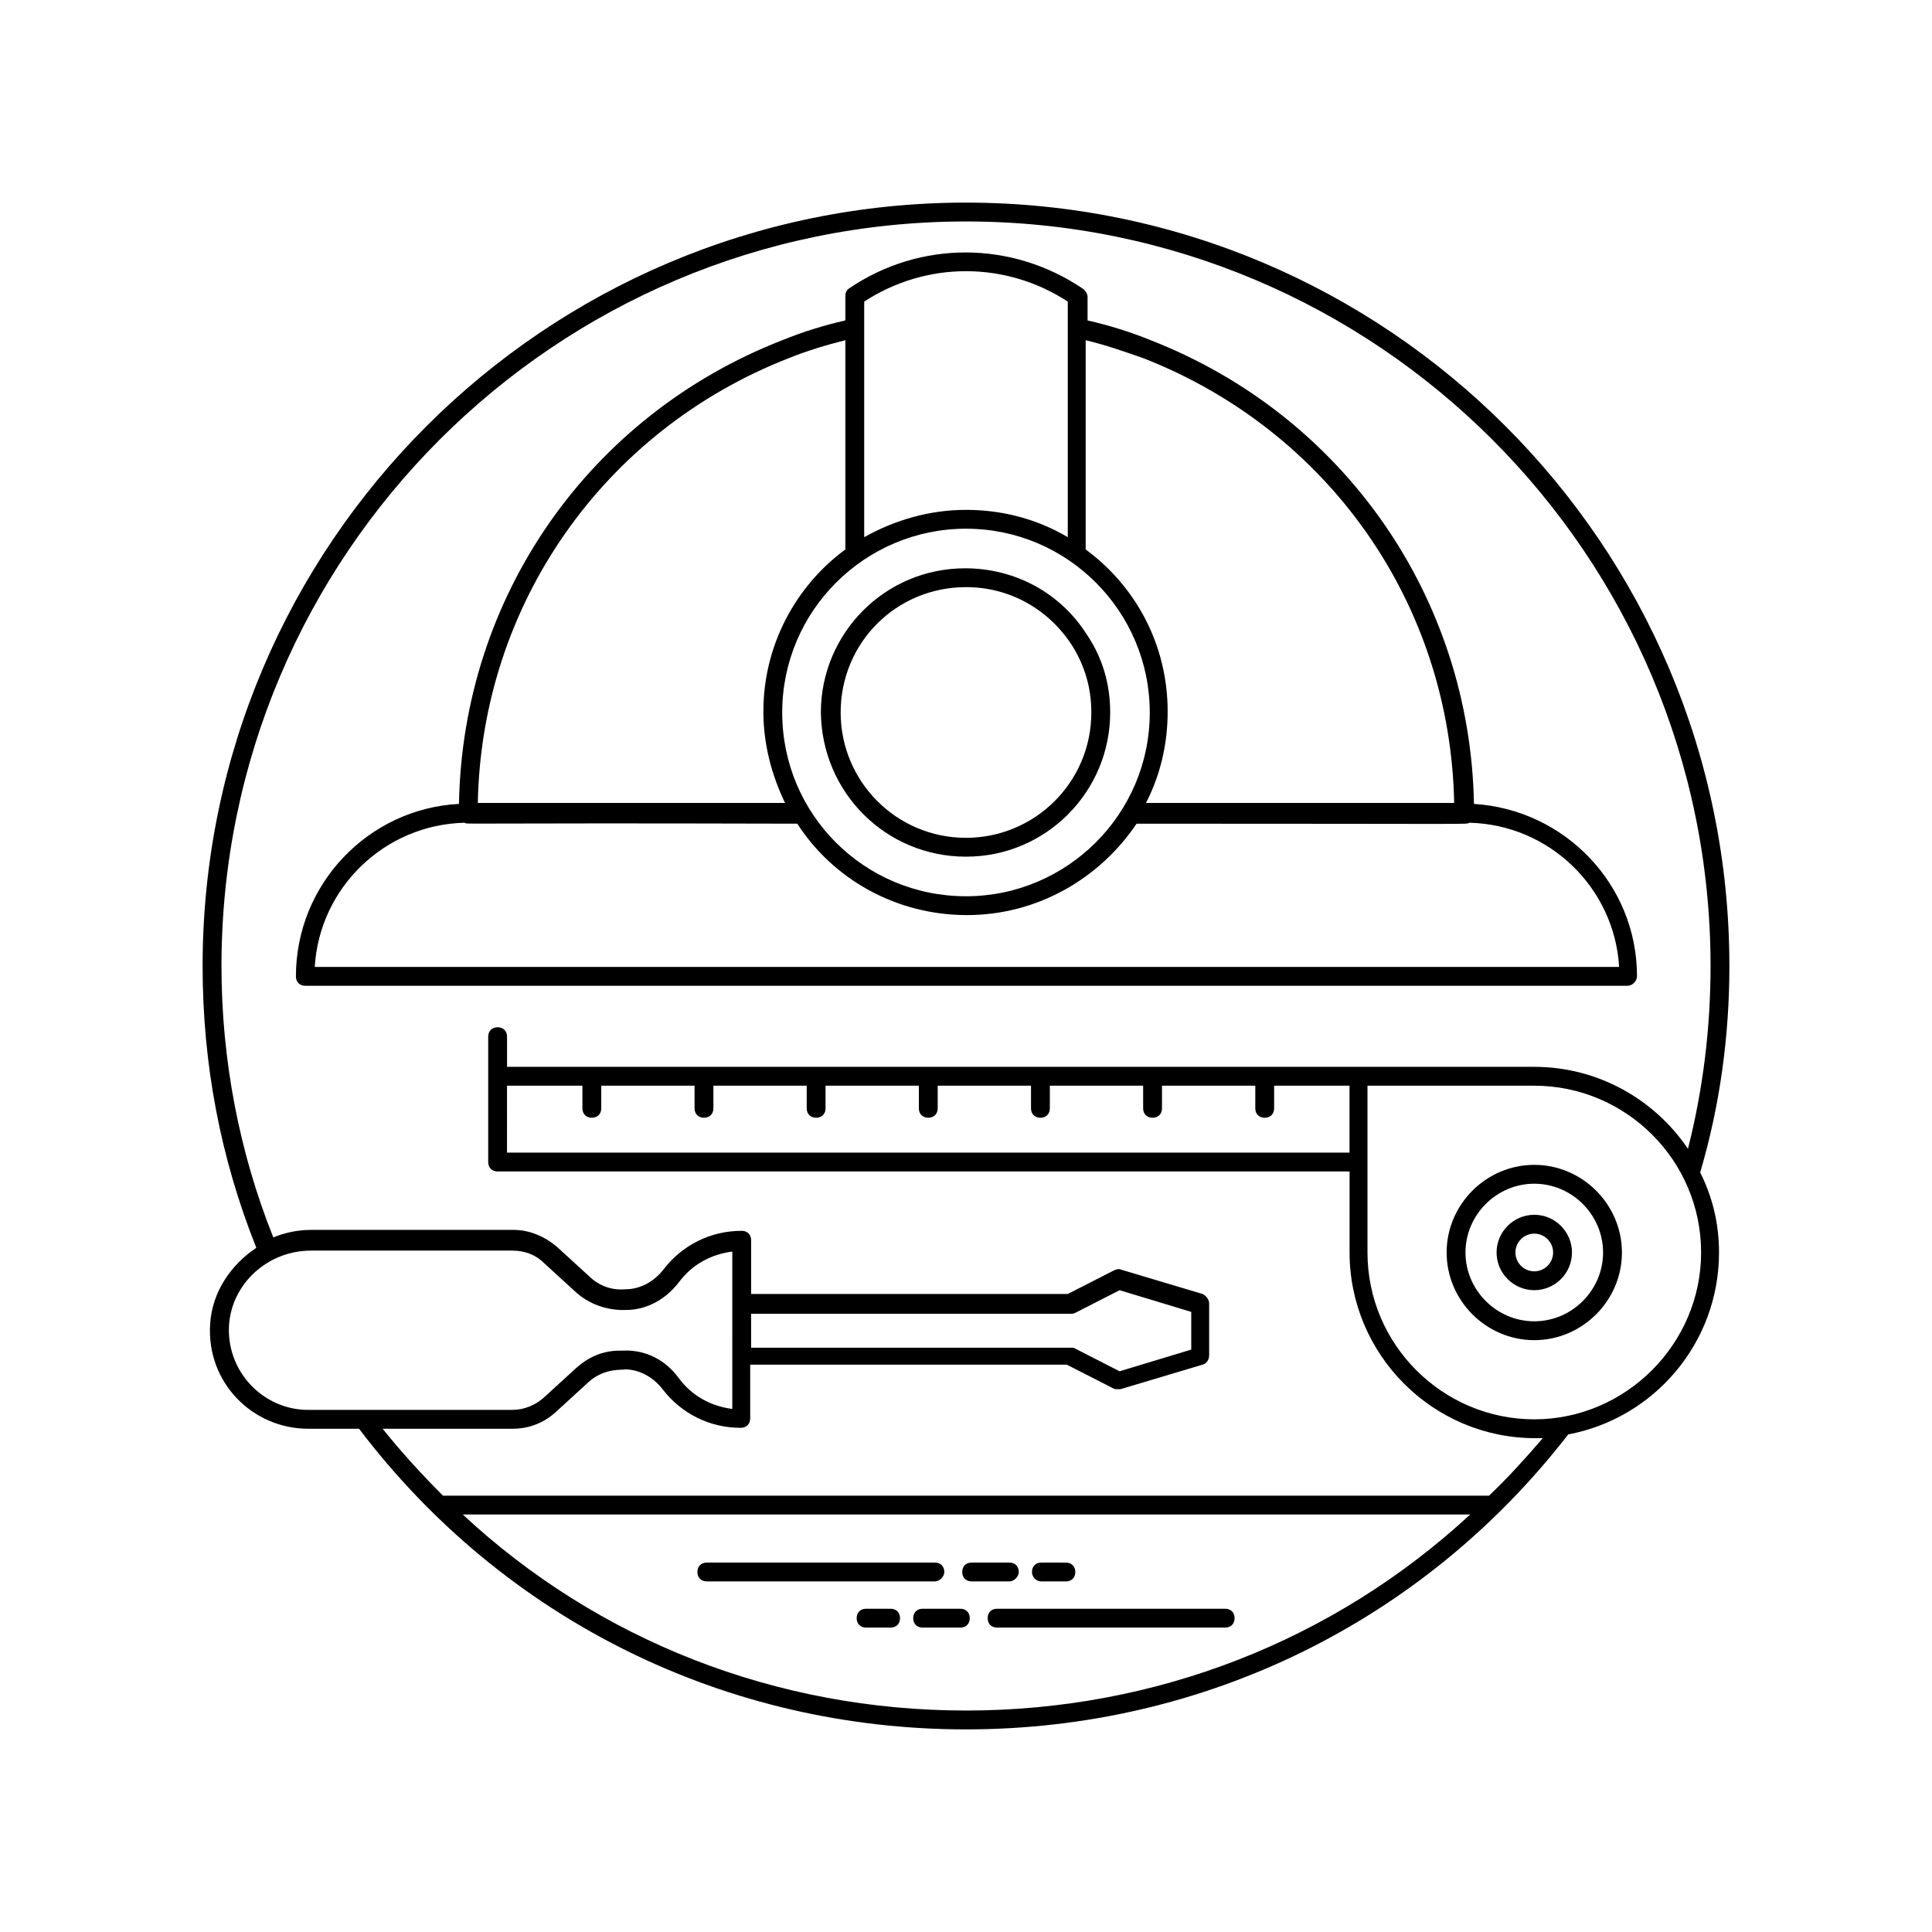 <?xml version="1.0" encoding="UTF-8" standalone="no"?>
<svg
   width="700pt"
   height="700pt"
   version="1.1"
   viewBox="0 0 700 700"
   id="svg38818"
   sodipodi:docname="noun-engineering-1885302.svg"
   inkscape:version="1.2.2 (b0a84865, 2022-12-01)"
   xmlns:inkscape="http://www.inkscape.org/namespaces/inkscape"
   xmlns:sodipodi="http://sodipodi.sourceforge.net/DTD/sodipodi-0.dtd"
   xmlns:xlink="http://www.w3.org/1999/xlink"
   xmlns="http://www.w3.org/2000/svg"
   xmlns:svg="http://www.w3.org/2000/svg">
  <sodipodi:namedview
     id="namedview38820"
     pagecolor="#ffffff"
     bordercolor="#000000"
     borderopacity="0.25"
     inkscape:showpageshadow="2"
     inkscape:pageopacity="0.0"
     inkscape:pagecheckerboard="0"
     inkscape:deskcolor="#d1d1d1"
     inkscape:document-units="pt"
     showgrid="false"
     showguides="false"
     inkscape:zoom="1.1003571"
     inkscape:cx="282.18111"
     inkscape:cy="473.02824"
     inkscape:window-width="1932"
     inkscape:window-height="1205"
     inkscape:window-x="60"
     inkscape:window-y="25"
     inkscape:window-maximized="0"
     inkscape:current-layer="svg38818" />
  <defs
     id="defs38712" />
  <g
     id="g38816"
     transform="translate(-9.5e-4,69.999)">
    <path
       d="M 626.59,280 C 626.59,127.37 502.64,3.41 350,3.41 197.36,3.41 73.41,127.36 73.41,280 c 0,35.512 6.488,69.66 19.465,102.1 -9.219,6.144 -16.051,16.047 -16.734,27.66 -1.367,21.172 15.367,37.902 35.512,37.902 h 18.438 c 52.59,69.316 132.83,108.93 219.91,108.93 86.047,0 165.61,-38.926 218.2,-106.88 31.074,-5.805 54.633,-33.121 54.633,-65.902 0,-10.586 -2.391,-20.145 -6.828,-29.023 7.172,-24.246 10.586,-49.512 10.586,-74.781 z M 82.98,410.1 c 1.023,-15.023 14,-26.977 29.707,-26.977 h 73.074 c 4.098,0 8.195,1.367 11.27,4.438 l 11.953,10.926 c 7.856,6.828 17.074,6.144 17.758,6.144 7.512,0 14.34,-3.758 19.121,-9.902 4.781,-6.488 11.609,-10.242 19.465,-11.27 l -0.008,57.031 c -7.856,-1.023 -14.684,-4.781 -19.465,-11.27 -4.781,-6.489 -11.609,-9.902 -19.121,-9.902 -1.367,0.34 -9.219,-1.367 -17.758,6.144 l -11.953,10.926 c -3.074,2.731 -7.172,4.438 -11.27,4.438 l -74.09,0.004 c -16.391,0 -29.707,-14 -28.684,-30.73 z m 84.684,68.633 h 365.02 c -49.512,45.758 -114.05,71.027 -182.68,71.027 -68.63,0 -133.17,-25.27 -182.34,-71.027 z m 371.85,-6.828 h -379.02 c -7.512,-7.512 -15.023,-15.707 -21.855,-24.242 h 47.121 c 5.805,0 11.27,-2.047 15.707,-6.144 l 11.953,-10.926 c 5.805,-5.121 12.293,-4.098 12.977,-4.438 5.121,0 10.242,2.731 13.66,7.172 6.828,8.879 17.074,14 28.34,14 2.047,0 3.414,-1.367 3.414,-3.414 v -19.465 h 114.73 l 16.73,8.535 c 0.34,0.34 1.023,0.34 1.707,0.34 h 1.023 l 29.707,-8.879 c 1.367,-0.34 2.391,-1.707 2.391,-3.414 v -18.781 c 0,-1.367 -1.023,-2.731 -2.391,-3.414 l -29.707,-8.879 c -0.684,-0.34 -1.707,0 -2.391,0.34 l -16.73,8.535 h -114.73 v -19.465 c 0,-2.047 -1.367,-3.414 -3.414,-3.414 -11.27,0 -21.512,5.121 -28.34,14 -3.414,4.438 -8.535,7.172 -13.66,7.172 -0.684,0 -7.172,1.023 -12.977,-4.438 l -11.953,-10.926 c -4.438,-3.758 -9.902,-6.144 -15.707,-6.144 l -73.41,-0.004 c -4.781,0 -9.562,1.023 -13.66,2.731 -12.293,-30.73 -18.781,-64.195 -18.781,-98.34 0,-148.88 120.88,-269.76 269.76,-269.76 148.88,0 269.76,120.88 269.76,269.76 0,22.535 -2.731,44.73 -8.195,66.242 -11.953,-17.758 -32.438,-29.707 -55.66,-29.707 h -372.2 v -10.926 c 0,-2.047 -1.367,-3.414 -3.414,-3.414 -2.047,0 -3.414,1.367 -3.414,3.414 v 45.414 c 0,2.047 1.367,3.414 3.414,3.414 h 308.68 v 29.367 c 0,36.879 30.047,67.27 67.27,67.27 h 2.731 c -6.148,7.168 -12.637,14.34 -19.465,20.828 z m -267.37,-53.949 v -11.953 h 115.76 c 0.684,0 1.023,0 1.707,-0.34 l 16.047,-8.195 25.953,7.856 v 13.66 l -25.953,7.856 -16.047,-8.195 c -0.34,-0.34 -1.023,-0.34 -1.707,-0.34 l -115.76,-0.008 z m -88.438,-94.586 h 27.316 v 8.195 c 0,2.047 1.367,3.414 3.414,3.414 2.047,0 3.414,-1.367 3.414,-3.414 v -8.195 h 33.805 v 8.195 c 0,2.047 1.367,3.414 3.414,3.414 2.047,0 3.414,-1.367 3.414,-3.414 v -8.195 h 33.805 v 8.195 c 0,2.047 1.367,3.414 3.414,3.414 2.047,0 3.414,-1.367 3.414,-3.414 v -8.195 h 33.809 v 8.195 c 0,2.047 1.367,3.414 3.414,3.414 2.047,0 3.414,-1.367 3.414,-3.414 v -8.195 h 33.805 v 8.195 c 0,2.047 1.367,3.414 3.414,3.414 2.047,0 3.414,-1.367 3.414,-3.414 v -8.195 h 33.805 v 8.195 c 0,2.047 1.367,3.414 3.414,3.414 2.047,0 3.414,-1.367 3.414,-3.414 v -8.195 h 33.805 v 8.195 c 0,2.047 1.367,3.414 3.414,3.414 2.047,0 3.414,-1.367 3.414,-3.414 v -8.195 h 27.316 v 24.242 h -305.26 z m 372.2,120.88 c -33.121,0 -60.438,-26.977 -60.438,-60.438 v -60.441 h 60.438 c 33.121,0 60.438,26.977 60.438,60.438 0,33.125 -27.316,60.441 -60.438,60.441 z"
       id="path38714" />
    <path
       d="m 342.14,499.56 c 0,-2.047 -1.367,-3.414 -3.414,-3.414 l -82.633,-0.004 c -2.047,0 -3.414,1.367 -3.414,3.414 0,2.047 1.367,3.414 3.414,3.414 h 82.633 c 1.707,0.004 3.414,-1.703 3.414,-3.41 z"
       id="path38716" />
    <path
       d="m 369.12,499.56 c 0,-2.047 -1.367,-3.414 -3.414,-3.414 h -13.66 c -2.047,0 -3.414,1.367 -3.414,3.414 0,2.047 1.367,3.414 3.414,3.414 h 13.66 c 1.707,0 3.414,-1.707 3.414,-3.414 z"
       id="path38718" />
    <path
       d="m 377.32,502.98 h 8.879 c 2.047,0 3.414,-1.367 3.414,-3.414 0,-2.047 -1.367,-3.414 -3.414,-3.414 l -8.879,-0.004 c -2.047,0 -3.414,1.367 -3.414,3.414 0,1.711 1.367,3.418 3.414,3.418 z"
       id="path38720" />
    <path
       d="m 443.9,512.88 h -82.633 c -2.047,0 -3.414,1.367 -3.414,3.414 0,2.047 1.367,3.414 3.414,3.414 H 443.9 c 2.047,0 3.414,-1.367 3.414,-3.414 0,-2.051 -1.363,-3.414 -3.414,-3.414 z"
       id="path38722" />
    <path
       d="m 347.95,512.88 h -13.66 c -2.047,0 -3.414,1.367 -3.414,3.414 0,2.047 1.367,3.414 3.414,3.414 h 13.66 c 2.047,0 3.414,-1.367 3.414,-3.414 0,-2.051 -1.367,-3.414 -3.414,-3.414 z"
       id="path38724" />
    <path
       d="m 322.68,512.88 h -8.879 c -2.047,0 -3.414,1.367 -3.414,3.414 0,2.047 1.367,3.414 3.414,3.414 h 8.879 c 2.047,0 3.414,-1.367 3.414,-3.414 0,-2.051 -1.367,-3.414 -3.414,-3.414 z"
       id="path38726" />
    <path
       d="m 593.12,283.76 c 0,-33.465 -26.293,-60.438 -59.074,-62.488 -1.367,-74.781 -47.121,-140.68 -117.12,-168 -7.512,-3.074 -15.367,-5.465 -22.879,-7.172 v -8.535 c 0,-1.023 -0.684,-2.047 -1.367,-2.731 -25.949,-17.758 -59.41,-17.758 -85.02,-0.344 -1.023,0.684 -1.367,1.707 -1.367,2.731 v 8.879 c -7.512,1.707 -15.367,4.098 -22.879,7.172 -70,27.316 -115.76,92.879 -117.12,168 -32.781,1.707 -59.074,29.023 -59.074,62.488 0,2.047 1.367,3.414 3.414,3.414 h 479.07 c 1.707,0 3.414,-1.707 3.414,-3.414 z M 283.41,188.147 c 0,-36.879 30.047,-66.586 66.586,-66.586 36.879,0 66.586,30.047 66.586,66.586 0,36.879 -30.047,66.586 -66.586,66.586 -36.879,0 -66.586,-29.707 -66.586,-66.586 z M 414.19,59.757 c 67.27,26.293 111.32,89.121 112.68,161.17 H 415.21 c 5.121,-9.902 7.856,-21.172 7.856,-33.121 0,-24.242 -11.609,-45.414 -29.707,-58.73 V 53.267 c 7.168,1.707 14,4.098 20.828,6.488 z M 386.874,39.269 v 85.367 c -10.926,-6.488 -23.562,-9.902 -36.879,-9.902 -13.317,0 -25.953,3.758 -36.879,9.902 V 39.269 c 22.539,-14.684 51.219,-14.684 73.758,0 z m -101.07,20.488 c 6.828,-2.731 13.66,-4.781 20.488,-6.488 v 75.805 c -18.098,13.316 -29.707,34.828 -29.707,58.73 0,11.953 3.074,23.219 7.856,33.121 h -111.32 c 1.367,-71.707 45.414,-134.88 112.68,-161.17 z m -171.76,220.58 c 1.707,-28.684 25.27,-51.562 54.293,-52.242 1.367,0.684 -6.144,0 120.54,0.34 12.977,20.145 35.855,33.121 61.465,33.121 25.61,0 48.145,-13.316 61.465,-33.121 126.34,0 119.17,0.34 120.54,-0.34 29.023,0.684 52.586,23.562 54.293,52.242 z"
       id="path38728" />
    <path
       d="m 350,240.39 c 29.023,0 52.242,-23.562 52.242,-52.242 0,-10.242 -2.731,-19.805 -8.535,-28.34 -9.562,-15.023 -25.953,-23.902 -44.047,-23.902 -29.023,0 -52.242,23.562 -52.242,52.242 0.34,29.023 23.559,52.242 52.582,52.242 z m 0,-97.66 c 15.707,0 29.707,7.856 38.242,20.828 4.781,7.512 7.172,15.707 7.172,24.586 0,25.27 -20.488,45.414 -45.414,45.414 -25.27,0 -45.414,-20.488 -45.414,-45.414 0,-25.266 20.145,-45.414 45.414,-45.414 z"
       id="path38730" />
    <path
       d="m 555.9,352.05 c -17.414,0 -31.758,14.34 -31.758,31.758 0,17.414 14.34,31.758 31.758,31.758 17.414,0 31.758,-14.34 31.758,-31.758 0,-17.414 -14.344,-31.758 -31.758,-31.758 z m 0,56.684 c -13.66,0 -24.926,-11.27 -24.926,-24.926 0,-13.66 11.27,-24.926 24.926,-24.926 13.66,0 24.926,11.27 24.926,24.926 0,13.66 -11.266,24.926 -24.926,24.926 z"
       id="path38732" />
    <path
       d="m 555.9,370.14 c -7.512,0 -13.66,6.144 -13.66,13.66 0,7.512 6.144,13.66 13.66,13.66 7.512,0 13.66,-6.144 13.66,-13.66 0,-7.512 -6.148,-13.66 -13.66,-13.66 z m 0,20.488 c -3.758,0 -6.828,-3.074 -6.828,-6.828 0,-3.758 3.074,-6.828 6.828,-6.828 3.758,0 6.828,3.074 6.828,6.828 0,3.758 -3.07,6.828 -6.828,6.828 z"
       id="path38734" />
    <use
       x="70"
       y="611.219"
       xlink:href="#v"
       id="use38736" />
    <use
       x="82.531"
       y="611.219"
       xlink:href="#c"
       id="use38738" />
    <use
       x="90.949"
       y="611.219"
       xlink:href="#a"
       id="use38740" />
    <use
       x="102.527"
       y="611.219"
       xlink:href="#e"
       id="use38742" />
    <use
       x="114.051"
       y="611.219"
       xlink:href="#b"
       id="use38744" />
    <use
       x="122.211"
       y="611.219"
       xlink:href="#a"
       id="use38746" />
    <use
       x="133.789"
       y="611.219"
       xlink:href="#j"
       id="use38748" />
    <use
       x="151.957"
       y="611.219"
       xlink:href="#i"
       id="use38750" />
    <use
       x="164.176"
       y="611.219"
       xlink:href="#h"
       id="use38752" />
    <use
       x="181.25"
       y="611.219"
       xlink:href="#g"
       id="use38754" />
    <use
       x="194.465"
       y="611.219"
       xlink:href="#a"
       id="use38756" />
    <use
       x="206.043"
       y="611.219"
       xlink:href="#f"
       id="use38758" />
    <use
       x="216.164"
       y="611.219"
       xlink:href="#b"
       id="use38760" />
    <use
       x="224.324"
       y="611.219"
       xlink:href="#d"
       id="use38762" />
    <use
       x="236.055"
       y="611.219"
       xlink:href="#c"
       id="use38764" />
    <use
       x="244.477"
       y="611.219"
       xlink:href="#u"
       id="use38766" />
    <use
       x="260.582"
       y="611.219"
       xlink:href="#t"
       id="use38768" />
    <use
       x="277.57"
       y="611.219"
       xlink:href="#e"
       id="use38770" />
    <use
       x="289.094"
       y="611.219"
       xlink:href="#c"
       id="use38772" />
    <use
       x="297.512"
       y="611.219"
       xlink:href="#s"
       id="use38774" />
    <use
       x="308.867"
       y="611.219"
       xlink:href="#a"
       id="use38776" />
    <use
       x="320.445"
       y="611.219"
       xlink:href="#b"
       id="use38778" />
    <use
       x="70"
       y="628.293"
       xlink:href="#r"
       id="use38780" />
    <use
       x="77.43"
       y="628.293"
       xlink:href="#c"
       id="use38782" />
    <use
       x="85.848"
       y="628.293"
       xlink:href="#d"
       id="use38784" />
    <use
       x="97.578"
       y="628.293"
       xlink:href="#q"
       id="use38786" />
    <use
       x="121.312"
       y="628.293"
       xlink:href="#b"
       id="use38788" />
    <use
       x="129.473"
       y="628.293"
       xlink:href="#p"
       id="use38790" />
    <use
       x="141.629"
       y="628.293"
       xlink:href="#a"
       id="use38792" />
    <use
       x="159.152"
       y="628.293"
       xlink:href="#o"
       id="use38794" />
    <use
       x="173.438"
       y="628.293"
       xlink:href="#d"
       id="use38796" />
    <use
       x="185.168"
       y="628.293"
       xlink:href="#n"
       id="use38798" />
    <use
       x="197.324"
       y="628.293"
       xlink:href="#m"
       id="use38800" />
    <use
       x="215.422"
       y="628.293"
       xlink:href="#l"
       id="use38802" />
    <use
       x="227.934"
       y="628.293"
       xlink:href="#c"
       id="use38804" />
    <use
       x="236.355"
       y="628.293"
       xlink:href="#d"
       id="use38806" />
    <use
       x="248.086"
       y="628.293"
       xlink:href="#k"
       id="use38808" />
    <use
       x="253.938"
       y="628.293"
       xlink:href="#a"
       id="use38810" />
    <use
       x="265.516"
       y="628.293"
       xlink:href="#f"
       id="use38812" />
    <use
       x="275.637"
       y="628.293"
       xlink:href="#b"
       id="use38814" />
  </g>
</svg>
